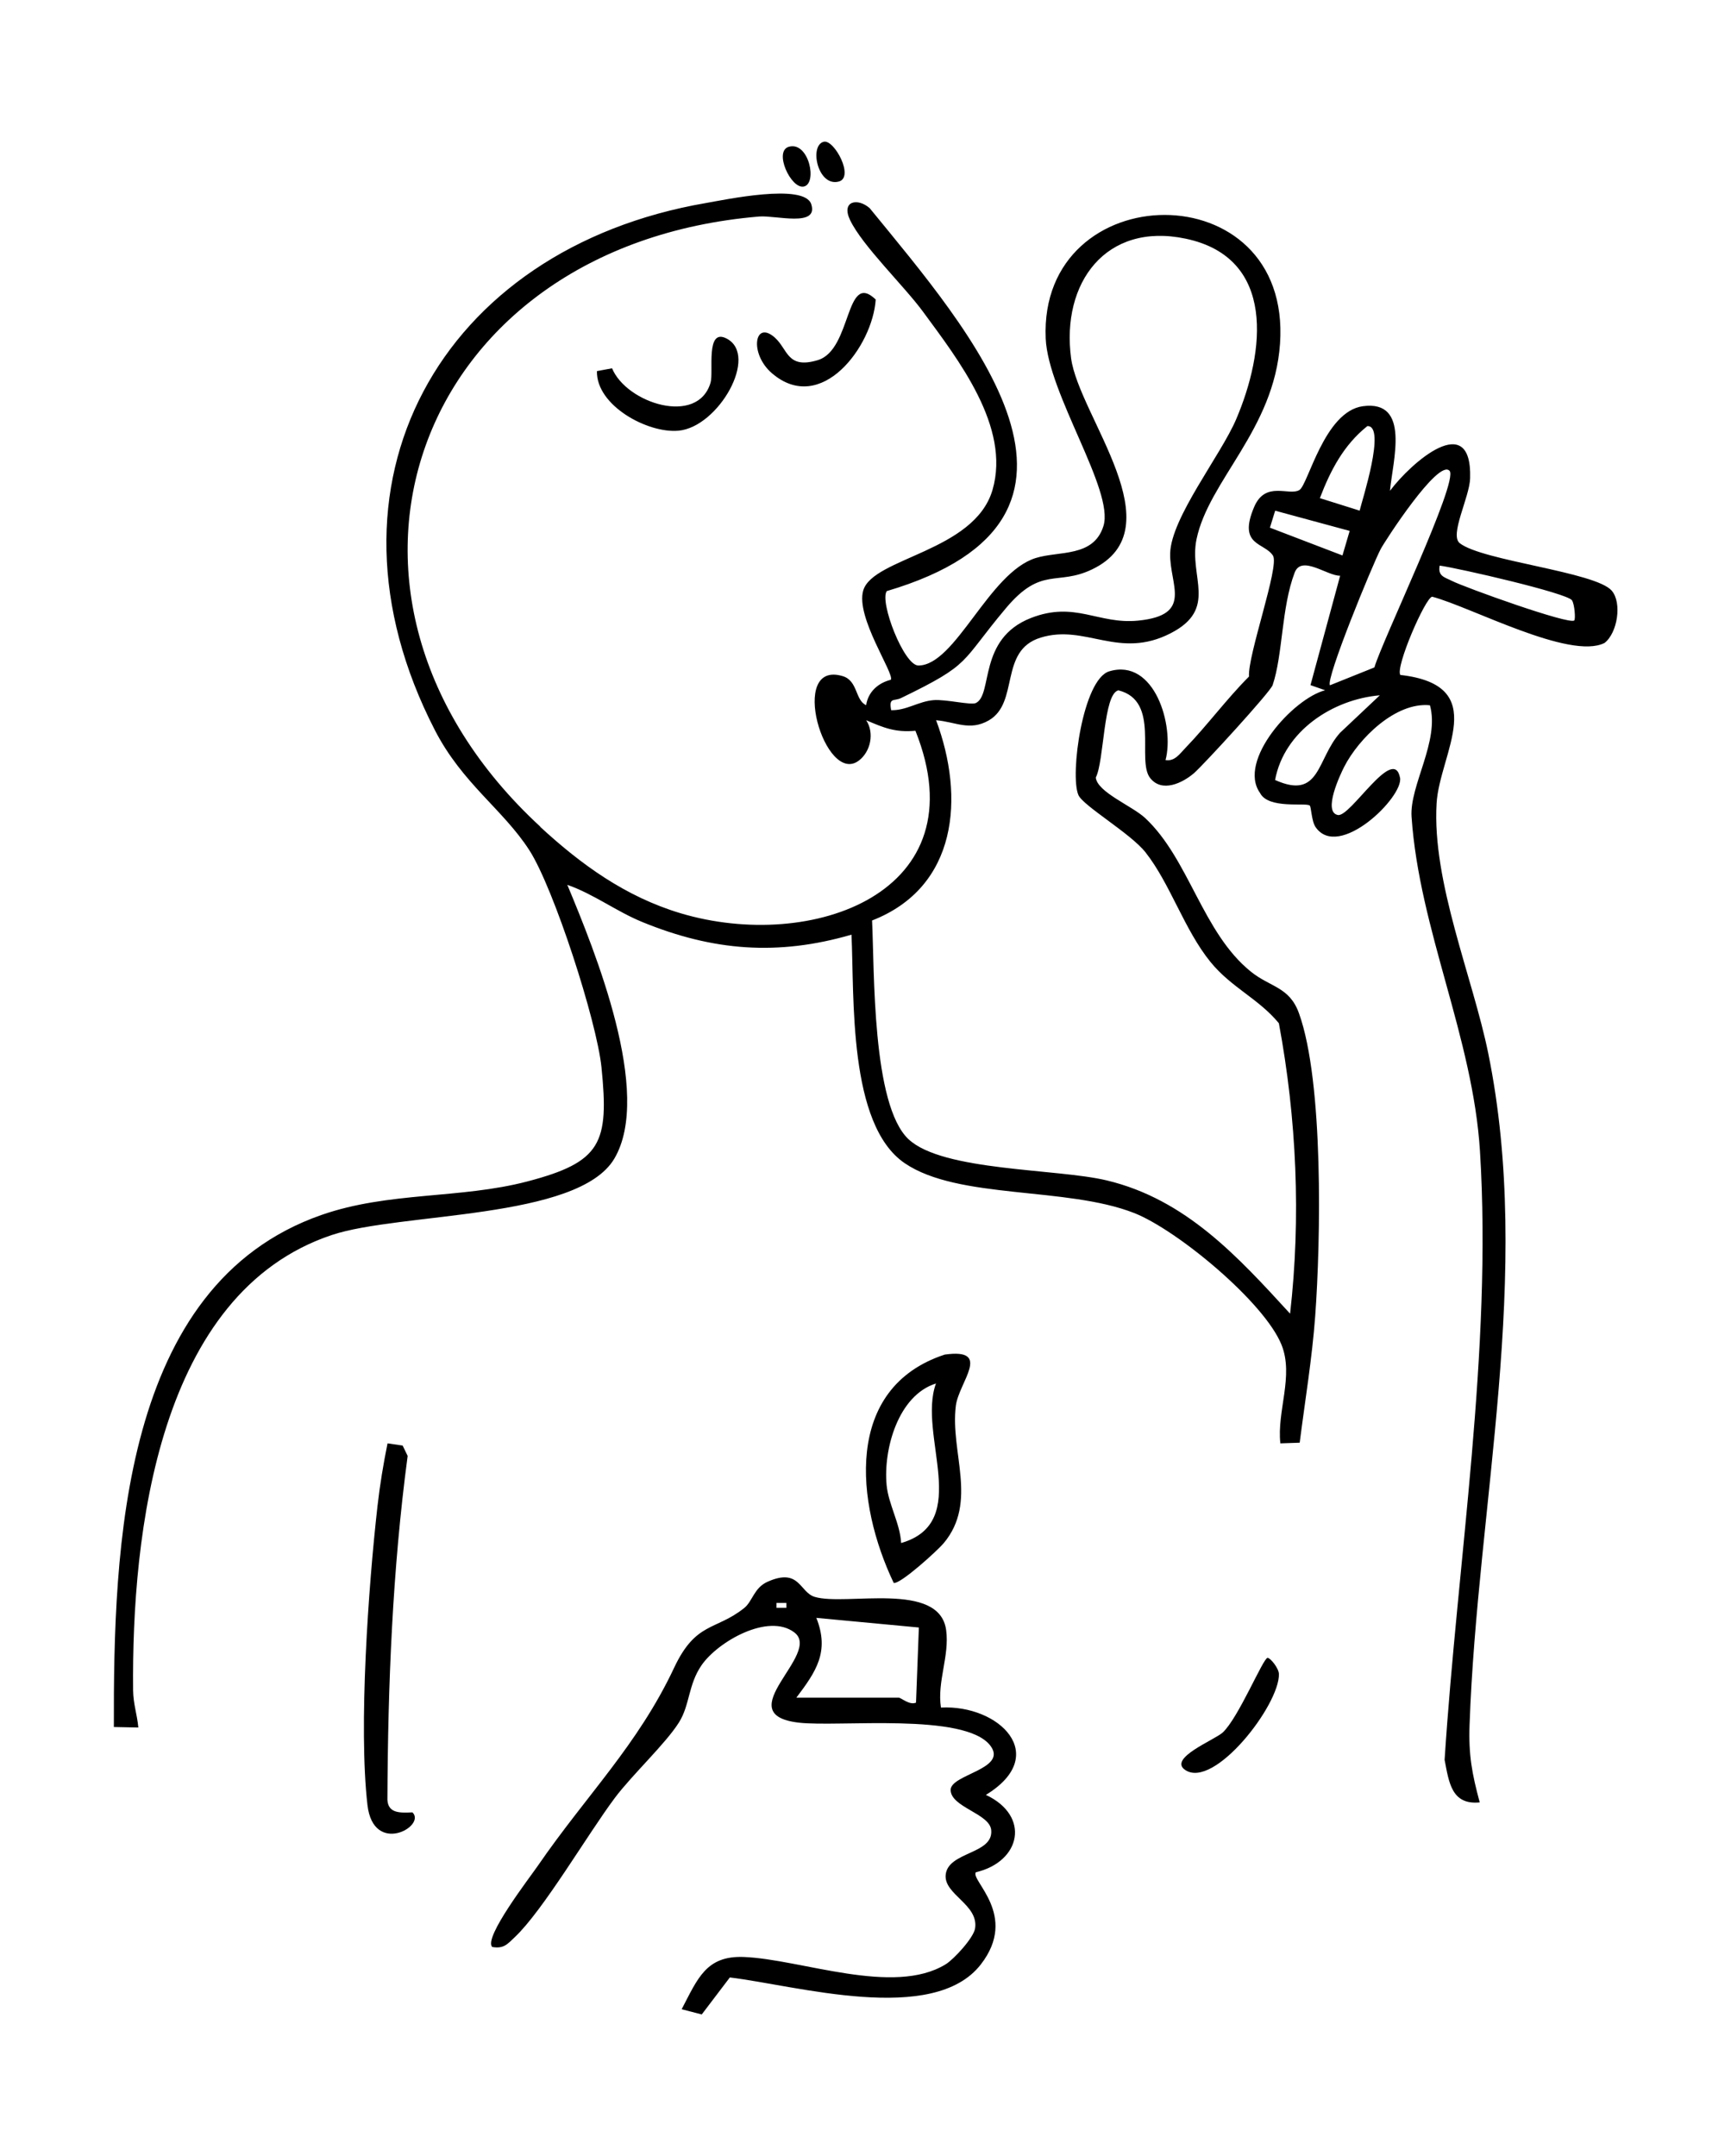 <?xml version="1.0" encoding="UTF-8"?>
<svg id="_2_Image" xmlns="http://www.w3.org/2000/svg" version="1.1" viewBox="0 0 657.48 818.98">
  <!-- Generator: Adobe Illustrator 29.8.2, SVG Export Plug-In . SVG Version: 2.1.1 Build 3)  -->
  <path d="M205.18,314.07c15.63,14.41,32.49,26.59,53.33,32.83,49.66,14.86,113.9-7.67,89.19-69.32-7.7.7-12.01-1.13-18.7-4,3.19,4.86,1.69,11.91-2.76,15.31-12.92,9.86-27.1-38.4-6.13-32.05,5.78,1.75,4.66,9.16,8.87,11.02.76-5.05,4.53-8.43,9.37-9.64,1.55-2.19-13.51-23.83-10.46-33.96,3.74-12.46,42.23-14.69,49.09-38.16,6.99-23.95-13.08-49.55-26.38-67.68-7.22-9.84-23.01-25.01-27.71-34.81-3.47-7.24,2.79-8.6,7.44-4.54,37.89,46.44,100.87,117.53,6.49,145.46-2.85,4.01,6.51,28.31,12.03,28.27,14.14-.11,26.7-35.24,44.53-40.83,8.9-2.79,22.03-.17,25.75-12.2,4.16-13.48-21.03-50.14-21.94-71.19-2.68-61.96,93.52-63.85,89,1.95-2.24,32.63-27.08,51.96-31.72,74.32-2.96,14.26,8.34,26.35-9.8,35.68-19.77,10.18-32.38-3.62-49.46,1.69-15.88,4.93-7.91,24.71-19.67,31.44-7.21,4.13-12.65.53-19.98-.08,10.93,29.23,8.22,63.38-24.32,76.07.92,18.96-.08,70.05,13.85,83.09,13.04,12.21,56.3,11.1,75.28,15.64,30,7.17,49.77,28.92,69.64,50.62,4.17-36.44,2.48-74.18-4.26-110.32-7.67-9.32-18.04-13.52-25.97-23.27-9.98-12.28-15.26-29.67-24.67-41.63-5.69-7.24-23.77-17.69-25.52-21.82-3.27-7.7,1.73-43.94,11.72-46.95,17.26-5.19,24.85,20.8,21.39,33.71,3.53.59,5.47-2.47,7.62-4.68,8-8.26,15.76-18.73,24.09-27.06-.57-8.05,11.64-41.88,9.11-45.9-3.22-5.12-13.49-3.6-7.17-18.48,4.3-10.13,13.26-4.09,17.2-6.46,3.33-2.01,9.45-29.87,24.12-31.84,18.21-2.45,11.3,20.81,10.28,32.14,8.05-10.75,31.24-31.11,30.44-4.74-.22,7.21-7.9,21.52-3.94,24.63,8.55,6.73,51.55,10.88,57.73,18.04,3.99,4.63,2.17,16.14-2.76,19.87-13.13,6.6-50.93-13.79-65.45-17.58-2.62.39-14.06,26.81-12.08,29.72,34.77,3.96,14.9,29.72,13.77,48.74-1.78,29.95,13.72,66.05,19.62,95,17.04,83.63-4.13,171.18-7.1,255.09-.41,11.5.94,18.56,3.86,29.43-10.72,1.06-11.69-7.64-13.34-16.16,4.86-75.42,18.11-155.58,13.44-231.12-2.68-43.38-23.05-84.17-25.99-127.07-.82-11.93,10.76-28.76,6.98-42.39-13.02-1.32-27.04,12.6-32.55,23.34-1.47,2.87-8.23,17.13-2.46,18.34,4.73,1.08,21.17-26.8,23.65-14.16,1.42,7.24-23.3,31.5-32.08,18.75-1.55-2.25-1.63-7.69-2.22-8.18-1.44-1.22-15.74,1.46-18.88-4.79-8.72-12.25,12.7-35.95,24.74-39l-5.57-1.95,11.27-41.56c-4.83.14-14.67-8.02-17.28-1.18-5.08,13.35-4.46,31.2-8.37,42.75-.89,2.61-26.43,30.5-29.95,33.5-4.21,3.6-12.05,7.5-16.56,1.79-5.35-6.77,4.06-29.31-12.07-33.32-5.75,1.3-5.39,27.02-8.59,33.12.56,5.56,13.83,10.79,18.75,15.38,16.72,15.62,21.74,43.51,40.15,58.35,7.39,5.97,14.65,5.73,18.28,15.82,9.39,26.09,8.26,86.35,6.16,115.03-1.16,15.93-3.88,32.24-5.89,48.09l-7.34.25c-1.38-12.18,5.18-25.61.45-37.41-6.47-16.16-39.6-43.65-55.99-50.09-25.75-10.11-66.76-5.06-87.14-18.92-21.58-14.68-19.1-63.21-20.22-86.81-28.04,8.14-52.61,6.19-79.47-4.81-9.87-4.04-18.44-10.62-28.47-14.12,10.48,25.12,32.54,79.2,17.85,104.02-13.78,23.27-81.46,20.33-107.35,29.01-65.82,22.03-76.01,113.17-75.42,172.96.05,5.12,1.55,9.22,1.98,14.1l-9.29-.19c-.15-67.6,2.68-167.92,78.85-194.5,25.61-8.94,52.67-6.04,78.19-12.73,28.14-7.37,31.09-14.55,28.17-43.35-1.76-17.42-18.05-67.95-27.4-82.47-9.96-15.47-25.42-25.31-35.87-45.59-48.15-93.46,2.21-182.92,102.92-200.24,7.11-1.22,37.41-7.7,40.03.45,2.85,8.86-13.55,4.15-19.77,4.67-131.55,11.03-178.62,143.73-83.12,231.79h0ZM338.48,269.76c5.79.17,10.3-3.33,16.1-3.81,4.6-.39,14.22,2,16.09,1.09,6.56-3.2.68-24.37,20.87-32.28,16.76-6.58,25.62,2.49,40.72.99,21.23-2.11,11.89-13.62,12.2-25.57.35-13.51,19.21-37.21,25.05-50.88,10.93-25.56,15.35-61.36-19.16-68.64-30.32-6.39-47.33,16.8-43.52,45.4,2.94,22.02,40.18,64.82,7.93,80.24-13.32,6.37-19.18-1.35-32.66,14.69-17.69,21.03-12.69,20.99-39.82,34.15-2.74,1.33-4.74-.4-3.79,4.63h0ZM516.43,193.96c.82-3.58,10.21-32.37,2.93-32.11-9,7.2-13.98,16.76-18.04,27.37l15.12,4.75h0ZM550.59,178.86c-4.23-4.81-24.69,26.88-26.16,29.69-3.12,5.93-21.03,49.51-19.27,51.75l16.88-6.78c2.76-9.76,32.09-70.65,28.55-74.67h0ZM512.65,201.67l-28.31-7.68-1.99,6.45,27.55,10.55,2.74-9.32h0ZM597.95,235.67c.52-.54.14-6.09-.87-7.64-1.77-2.73-43.28-12.26-50.25-13.18-.77,4.03,1.88,4.4,4.61,5.79,4.94,2.5,44.75,16.83,46.51,15.03h0ZM524.08,264.11c-17.92,1.55-36.32,13.6-39.77,32.17,17.25,7.77,15.77-8.01,24.68-17.93l15.1-14.24h0Z"/>
  <path d="M357.43,648.62c22-1.16,41.78,18.03,17.04,33.17,17.07,8.02,13.27,25.4-3.8,29.38-2.27,3,16.37,16.32,1.88,35.01-18.03,23.26-70.21,7.95-95.34,4.96l-10.67,14.05-7.63-1.98c6.1-11.6,9.23-20.41,23.62-19.85,21.74.85,56.88,14.97,76.69,2.76,3.09-1.9,10.58-10.02,11.14-13.61,1.42-9.06-11.85-12.86-11.17-20.32.82-8.96,18.29-7.74,17.29-17.11-.68-6.25-15.39-8.61-15.4-15.19,0-5.92,21.83-7.88,15.09-16.79-9.62-12.71-57.66-6.98-72.78-8.75-27.14-3.17,9.11-26.13-1.7-34.29-9.88-7.46-29.02,3.5-35.21,12.46-5.12,7.42-4.4,15.06-8.58,21.72-5.06,8.08-17.76,19.88-24.36,28.68-10.36,13.85-27.19,42.68-38.01,52.91-2.76,2.61-4.2,4.51-8.58,3.72-3.37-3.55,14.19-26.26,17.38-30.9,18.45-26.83,37.88-45.74,51.73-75.18,8.26-17.56,15.76-14.01,26.59-22.65,3.21-2.56,3.7-7.69,8.92-10.01,12.2-5.42,12.07,4.03,17.9,5.77,11.86,3.54,47.35-6.19,49.9,12.6,1.34,9.83-3.49,19.56-1.97,29.44h.03ZM298.69,608.88h-3.77v1.86h3.77v-1.86ZM302.48,644.85h38.83c.98,0,4.09,2.98,6.62,1.9l1.08-28.54-38.94-3.66c5.12,12.91-.16,20.43-7.58,30.3Z"/>
  <path d="M358.84,514.54c18.2-2.52,5.35,10.47,4.21,19.44-2.23,17.59,8.51,36.52-4.62,52.21-2.33,2.78-16.4,15.59-18.97,15.09-14.42-30.21-19.14-74.1,19.38-86.74ZM355.51,525.51c-14.38,4.51-20.03,25.03-18.75,38.6.69,7.32,5.12,14.56,5.52,22.01,27.2-7.89,6.12-41.15,13.23-60.61h0Z"/>
  <path d="M156.66,688.43c5.39,5.22-14.85,16.64-17.09-2.81-3.42-29.67.35-83.09,3.83-113.68.89-7.84,2.23-15.97,3.8-23.68l5.74.84,1.9,3.93c-5.77,43.24-7.51,86.98-7.69,130.67.31,5.28,5.12,4.89,9.49,4.73h0Z"/>
  <path d="M226.73,140.96l5.75-1.06c5.44,13.23,32.6,22.04,37.42,5.41,1.21-4.15-2.01-20.93,6.11-16.7,12.3,6.41-3.07,33.56-18.27,34.99-11.66,1.1-31.31-9.5-31.01-22.64h0Z"/>
  <path d="M294.37,128.3c4.93,4.44,4.59,12,16.24,8.5,13.06-3.93,10.34-34.25,22.01-23.02-1.17,17.74-20.73,44.1-39.44,27.98-8.67-7.46-6.64-20.51,1.2-13.46h0Z"/>
  <path d="M481.47,629.73c1.04.02,4.26,3.93,4.3,6.18.22,11.74-24.59,43.78-35.58,36.43-6.66-4.46,11.13-11.4,14.23-14.25,5.99-5.52,15.38-28.39,17.06-28.37h0Z"/>
  <path d="M312.93,53.84c3.95-.9,11.72,13.56,5.63,15.13-8,2.07-11.31-13.84-5.63-15.13Z"/>
  <path d="M299.67,55.74c7.58-2.08,10.91,13.98,5.64,15.12-4.86,1.04-11.6-13.5-5.64-15.12Z"/>
</svg>